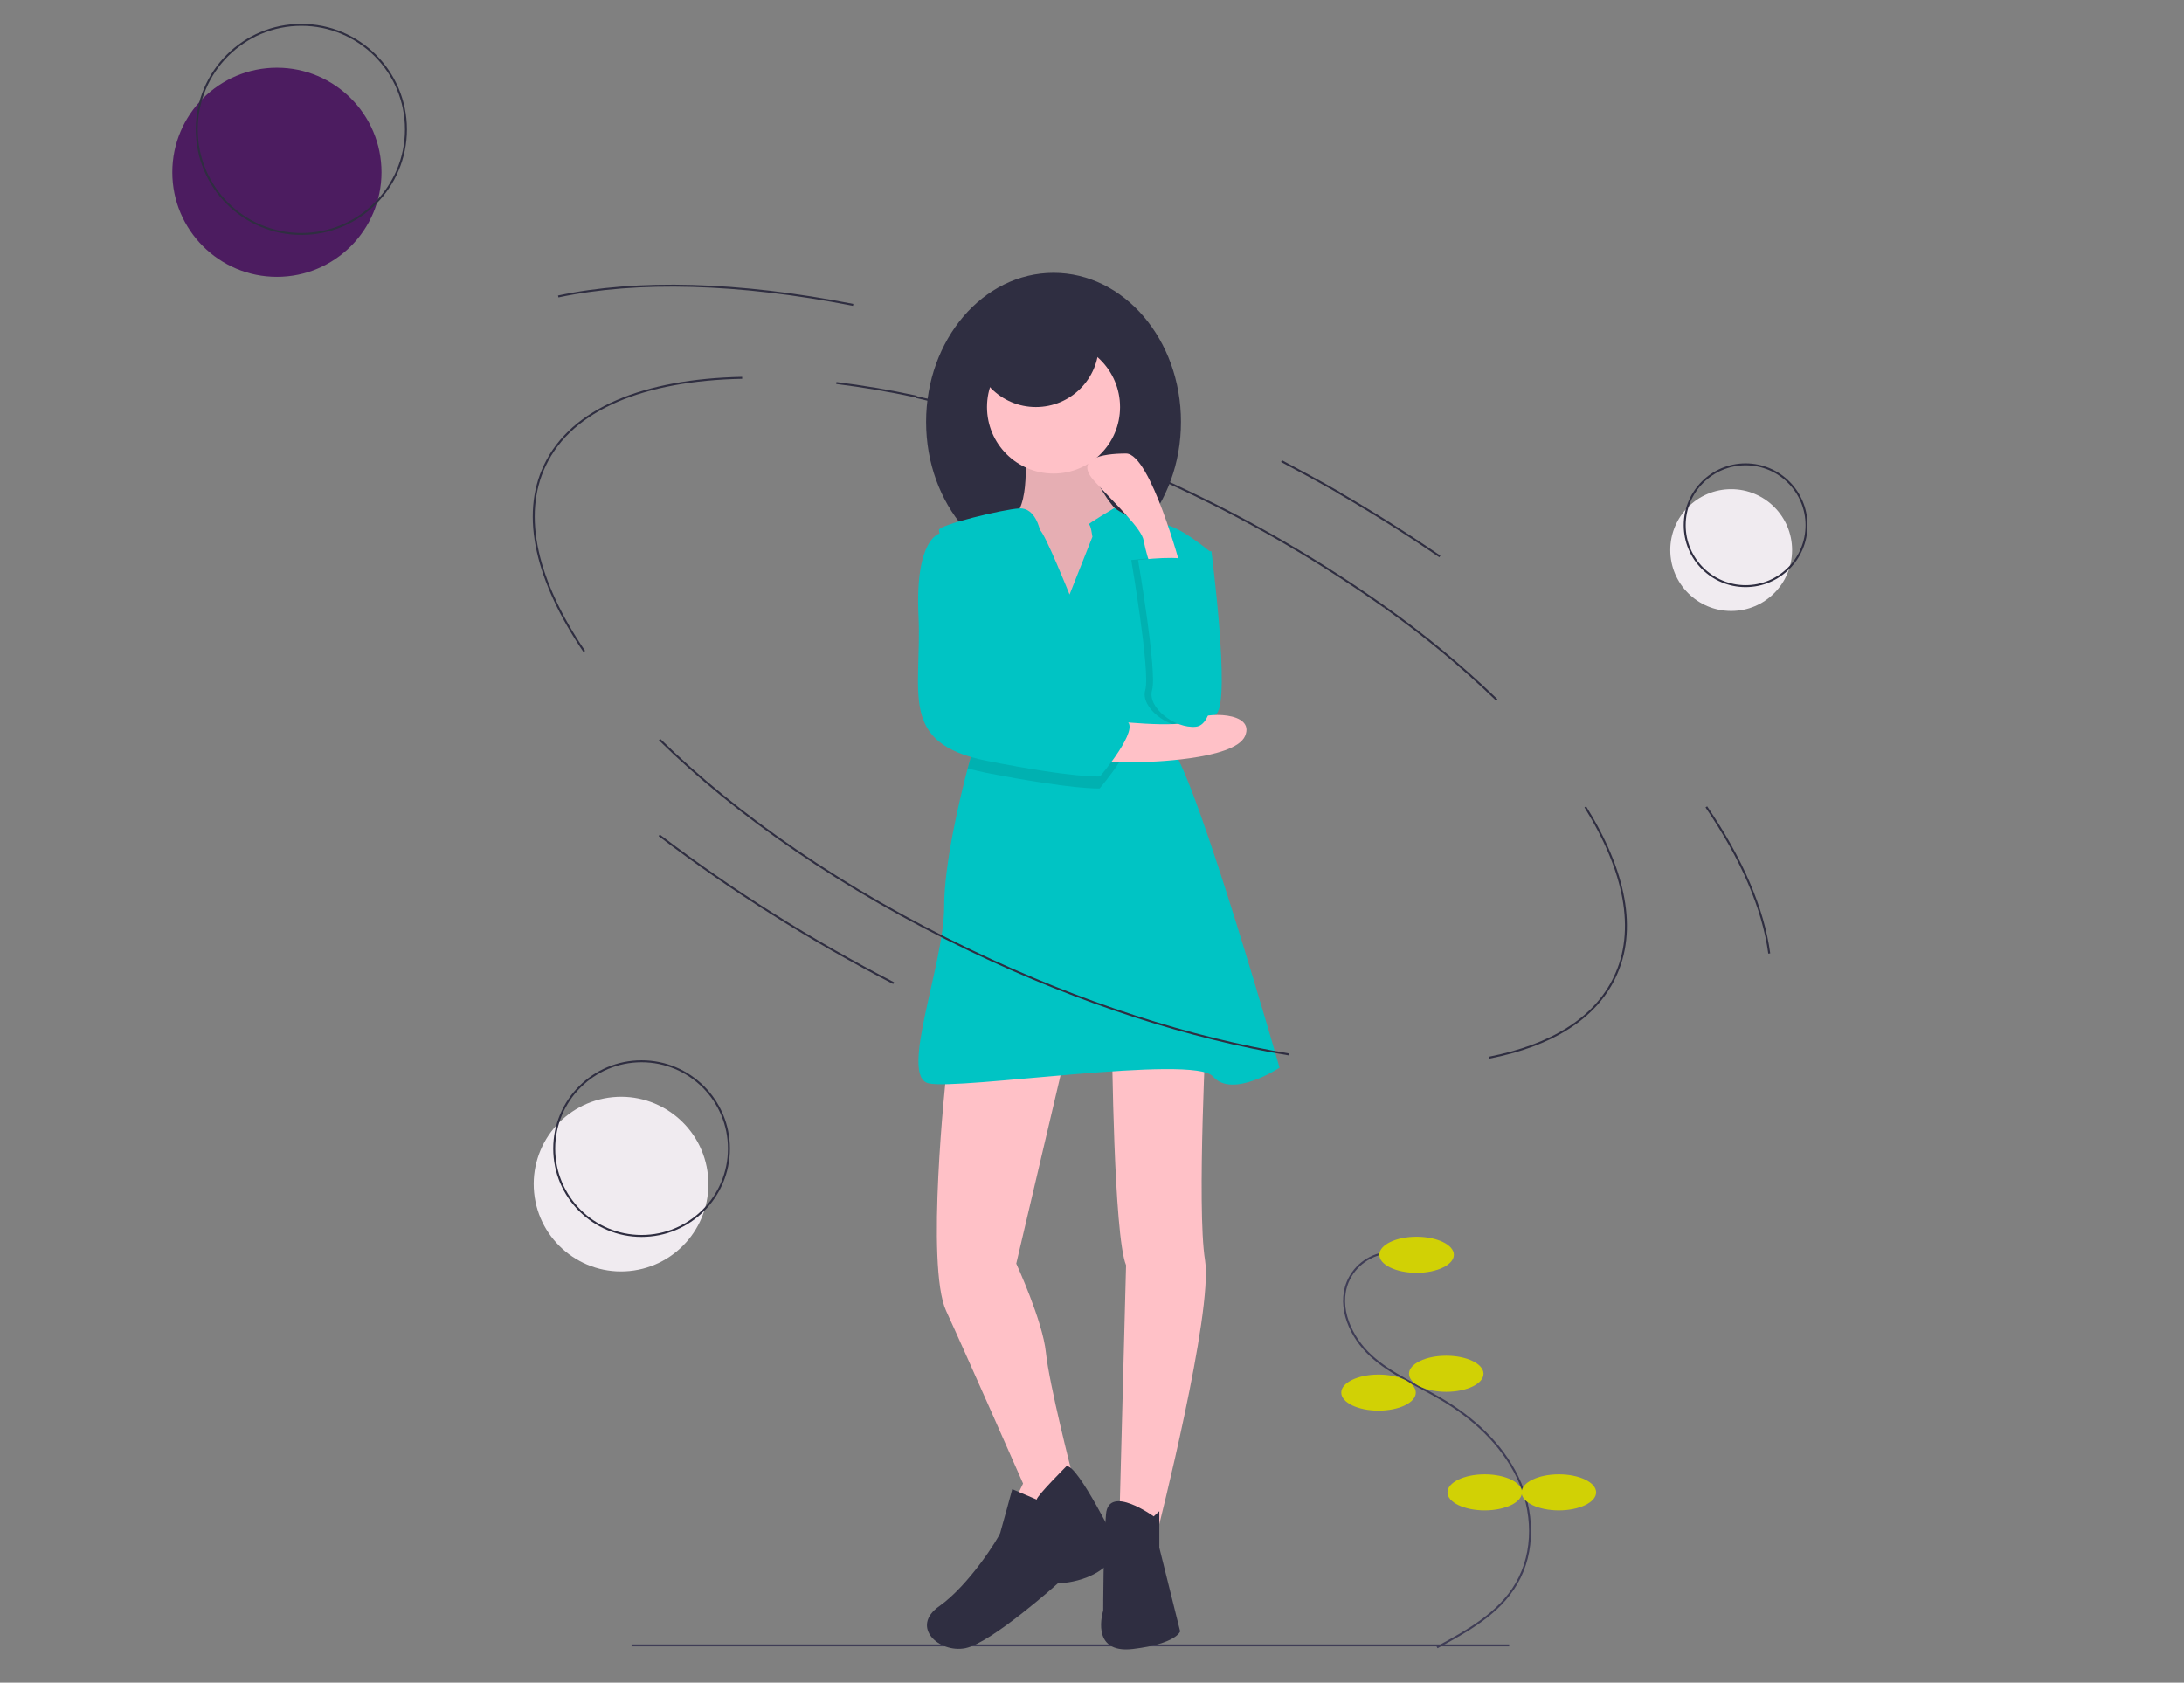 <?xml version="1.0" encoding="utf-8"?>
<!-- Generator: Adobe Illustrator 25.1.0, SVG Export Plug-In . SVG Version: 6.00 Build 0)  -->
<svg version="1.1" id="Livello_1" xmlns="http://www.w3.org/2000/svg" xmlns:xlink="http://www.w3.org/1999/xlink" x="0px" y="0px"
	 viewBox="0 0 545 420" style="enable-background:new 0 0 545 420;" xml:space="preserve">
<rect x="0" y="0" width="545" height="420" fill="#808080" stroke="none"/>
<style type="text/css">
	.st0{fill:none;stroke:#2F2E41;stroke-width:0.49;stroke-miterlimit:10;}
	.st1{fill:none;stroke:#3F3D56;stroke-width:0.49;stroke-miterlimit:10;}
	.st2{fill:#D1D105;}
	.st3{fill:#00C4C4;}
	.st4{fill:#2F2E41;}
	.st5{fill:#FFC1C7;}
	.st6{opacity:0.1;enable-background:new    ;}
	.st7{fill:#4C1C60;}
	.st8{fill:#F0EBF0;}
</style>
<g id="Layer_2">
	<g id="Layer_2-2">
		<path class="st0" d="M319.8,115.1c4.9,2.6,9.7,5.2,14.4,7.9"/>
		<path class="st0" d="M228.6,99.1c23.6,5.3,46.4,13.3,68.2,23.8c17,8.1,33.3,17.7,48.7,28.6"/>
		<line class="st1" x1="157.6" y1="410.7" x2="376.6" y2="410.7"/>
		<path class="st0" d="M208.7,95.6c6.4,0.8,13.1,1.9,20,3.4"/>
		<path class="st0" d="M145.8,162.6c-11.8-17.4-15.9-33.8-9.8-46.5c6.7-14.1,24.8-21.3,49.2-21.8"/>
		<path class="st0" d="M395.6,201.4c9.9,15.9,13,30.8,7.3,42.6c-5,10.4-16,17-31.3,20"/>
		<path class="st0" d="M345.5,151.5c9.9,7,19.3,14.8,28,23.2"/>
		<path class="st0" d="M139.3,74c19.7-4.2,45.1-3.5,73.6,2.1"/>
		<path class="st0" d="M425.8,201.4c8.8,12.9,14.2,25.3,15.7,36.6"/>
		<path class="st0" d="M334.1,123c8.8,5.1,17.2,10.4,25.2,15.9"/>
		<path class="st1" d="M346.8,312.6c-4.6,0.3-8.7,3.1-10.5,7.4c-2.6,6.4,0.8,13.8,5.8,18.4s11.6,7.3,17.5,10.8
			c8,4.7,15.1,11.2,19.1,19.5s4.4,18.6-0.3,26.6c-4.3,7.4-12.2,11.8-19.8,15.9"/>
		<ellipse class="st2" cx="353.5" cy="313.2" rx="9.3" ry="4.5"/>
		<ellipse class="st2" cx="360.9" cy="342.9" rx="9.3" ry="4.5"/>
		<ellipse class="st2" cx="344" cy="347.6" rx="9.3" ry="4.5"/>
		<ellipse class="st2" cx="370.5" cy="372.5" rx="9.3" ry="4.5"/>
		<ellipse class="st2" cx="389" cy="372.5" rx="9.3" ry="4.5"/>
		<path class="st3" d="M297.1,137.6h5.2c0,0,4.8,37,1.3,40.5s-13.1,5.7-14.4,0s0-26.6,0-26.6L297.1,137.6z"/>
		<ellipse class="st4" cx="262.9" cy="105.3" rx="31.8" ry="37.2"/>
		<path class="st5" d="M255.7,112.3c0,0,1.7,14.4-3.5,17.4c-5.2,3,6.1,20.5,6.1,20.5l13.5,3.5l9.2-12.6l-1.8-13.1
			c0,0-10.5-10.4-5.7-20L255.7,112.3z"/>
		<path class="st6" d="M255.7,112.3c0,0,1.7,14.4-3.5,17.4c-5.2,3,6.1,20.5,6.1,20.5l13.5,3.5l9.2-12.6l-1.8-13.1
			c0,0-10.5-10.4-5.7-20L255.7,112.3z"/>
		<path class="st5" d="M236.1,268.4c0,0-5.2,47.5,0,58.8s19.2,43.1,19.2,43.1l-4.4,9.1l11.8-2.6l4.8-9.1c0,0-5.7-22.2-6.5-30.1
			s-7.4-22.2-7.4-22.2l12.2-51.9L236.1,268.4z"/>
		<path class="st5" d="M277.5,260.4c0,0,0.4,47.9,3.5,55.4l-1.7,64.9l9.6,1.3c0,0,13.9-54.5,11.8-67.5s0.4-60.1,0.4-60.1
			L277.5,260.4z"/>
		<circle class="st5" cx="262.9" cy="101.6" r="16.6"/>
		<path class="st3" d="M319.3,266.5c0,0-11.8,7.8-16.6,2.2s-63.6,3.5-71,1.7s3.9-29.6,3.9-44c0-10.8,3.9-27.1,5.9-34.7
			c0.7-2.5,1.1-4.1,1.1-4.1s4.5-12.7,3.6-18c-0.1-0.4-0.2-0.8-0.3-1.2c-0.1-0.2-0.2-0.3-0.3-0.4c-2.1-2.8-8.1-23.1-10.4-31.8
			c-0.4-1.3-0.7-2.6-0.9-3.9c0-1.3,16.1-5.2,20.1-5.4c4-0.2,5.1,5.4,5.1,5.4c1.3,0.9,7.4,16.1,7.4,16.1l5.7-14.4
			c0,0-0.4-3.1-0.9-3.1s6.4-4.1,6.4-4.1s7.1,5,11,4.1s13.1,7,13.1,7s-16.1,40.5-9.6,49.2S319.3,266.5,319.3,266.5z"/>
		<path class="st4" d="M266.1,366c0,0-7.4,7.4-7.4,8.3l-6.1-2.6c0,0-2.6,9.6-3,10.9s-7.8,13.1-15.2,18.3s0,11.8,6.5,10.5
			s23.1-16.2,23.1-16.2s11.3,0,15.2-8.7C279.2,386.4,268.8,365.1,266.1,366z"/>
		<path class="st4" d="M287.9,378.5c0,0-11.2-8.1-11.9-0.6c-0.7,7.6-0.7,24.1-0.7,24.1s-3.5,10.9,7.4,9.6
			c10.9-1.3,11.8-4.4,11.8-4.4l-5.2-20.9v-9.1L287.9,378.5z"/>
		<path class="st6" d="M245.7,168.1c-2.1-2.8-8.1-23.1-10.4-31.8h2.1c0,0,5.3,20.8,8.5,32.2C245.9,168.4,245.8,168.2,245.7,168.1z"
			/>
		<path class="st6" d="M274.4,196.8c0,0-6.1,0.4-28.3-3.9c-1.5-0.3-3.1-0.7-4.6-1.1c0.7-2.5,1.1-4.1,1.1-4.1s4.5-12.7,3.6-18
			c1,3.7,1.8,6.1,2,6.2c0.9,0.4,28.8,5.2,32.7,7S274.4,196.8,274.4,196.8z"/>
		<path class="st6" d="M282.3,139.8c0,0,12-1.5,12.8,0.5s3.8,20.8,5.1,23.2s1.7,17.4-3.5,17.9c-5.2,0.5-12.2-4.8-10.9-9.2
			S282.3,139.8,282.3,139.8z"/>
		<path class="st5" d="M276.2,179.8c0,0,18.3,2.2,21.4,0s15.7-2.2,13.1,3.9s-25.3,6.5-25.3,6.5h-13.1L276.2,179.8z"/>
		<path class="st3" d="M237.4,133.2h-3c0,0-6.1,1.3-5.2,20.5s-5.2,31.8,17,36.2s28.3,3.9,28.3,3.9s10.4-12.2,6.5-13.9
			s-31.8-6.5-32.7-7S237.4,133.2,237.4,133.2z"/>
		<path class="st5" d="M294.7,141.8c0,0-7.6-28.6-13.7-28.6c-6.1,0-13.1,1.3-7.8,7c5.2,5.7,11.8,11.8,12.2,14.8
			c0.5,2.5,1.2,5,2.2,7.4L294.7,141.8z"/>
		<path class="st3" d="M284,139.8c0,0,12-1.5,12.8,0.5c0.8,1.9,3.8,20.8,5.1,23.2s1.8,17.4-3.5,17.9c-5.2,0.5-12.2-4.8-10.9-9.2
			S284,139.8,284,139.8z"/>
		<circle class="st4" cx="258.5" cy="85.9" r="15.7"/>
		<path class="st0" d="M321.7,263.2c-24.3-4-51.9-12.7-79.6-26c-31.6-15.1-58.4-33.8-77.5-52.6"/>
		<path class="st0" d="M223,245.4c-20.5-10.6-40.1-22.9-58.5-36.9"/>
		<circle class="st7" cx="69.1" cy="43" r="26.1"/>
		<circle class="st0" cx="75.2" cy="32.3" r="26.1"/>
		<circle class="st8" cx="432" cy="137.3" r="15.2"/>
		<circle class="st0" cx="435.6" cy="131.1" r="15.2"/>
		
			<ellipse transform="matrix(0.995 -9.853760e-02 9.853760e-02 0.995 -28.373 16.711)" class="st8" cx="155" cy="295.6" rx="21.8" ry="21.8"/>
		<circle class="st0" cx="160.1" cy="286.7" r="21.8"/>
	</g>
</g>
</svg>
